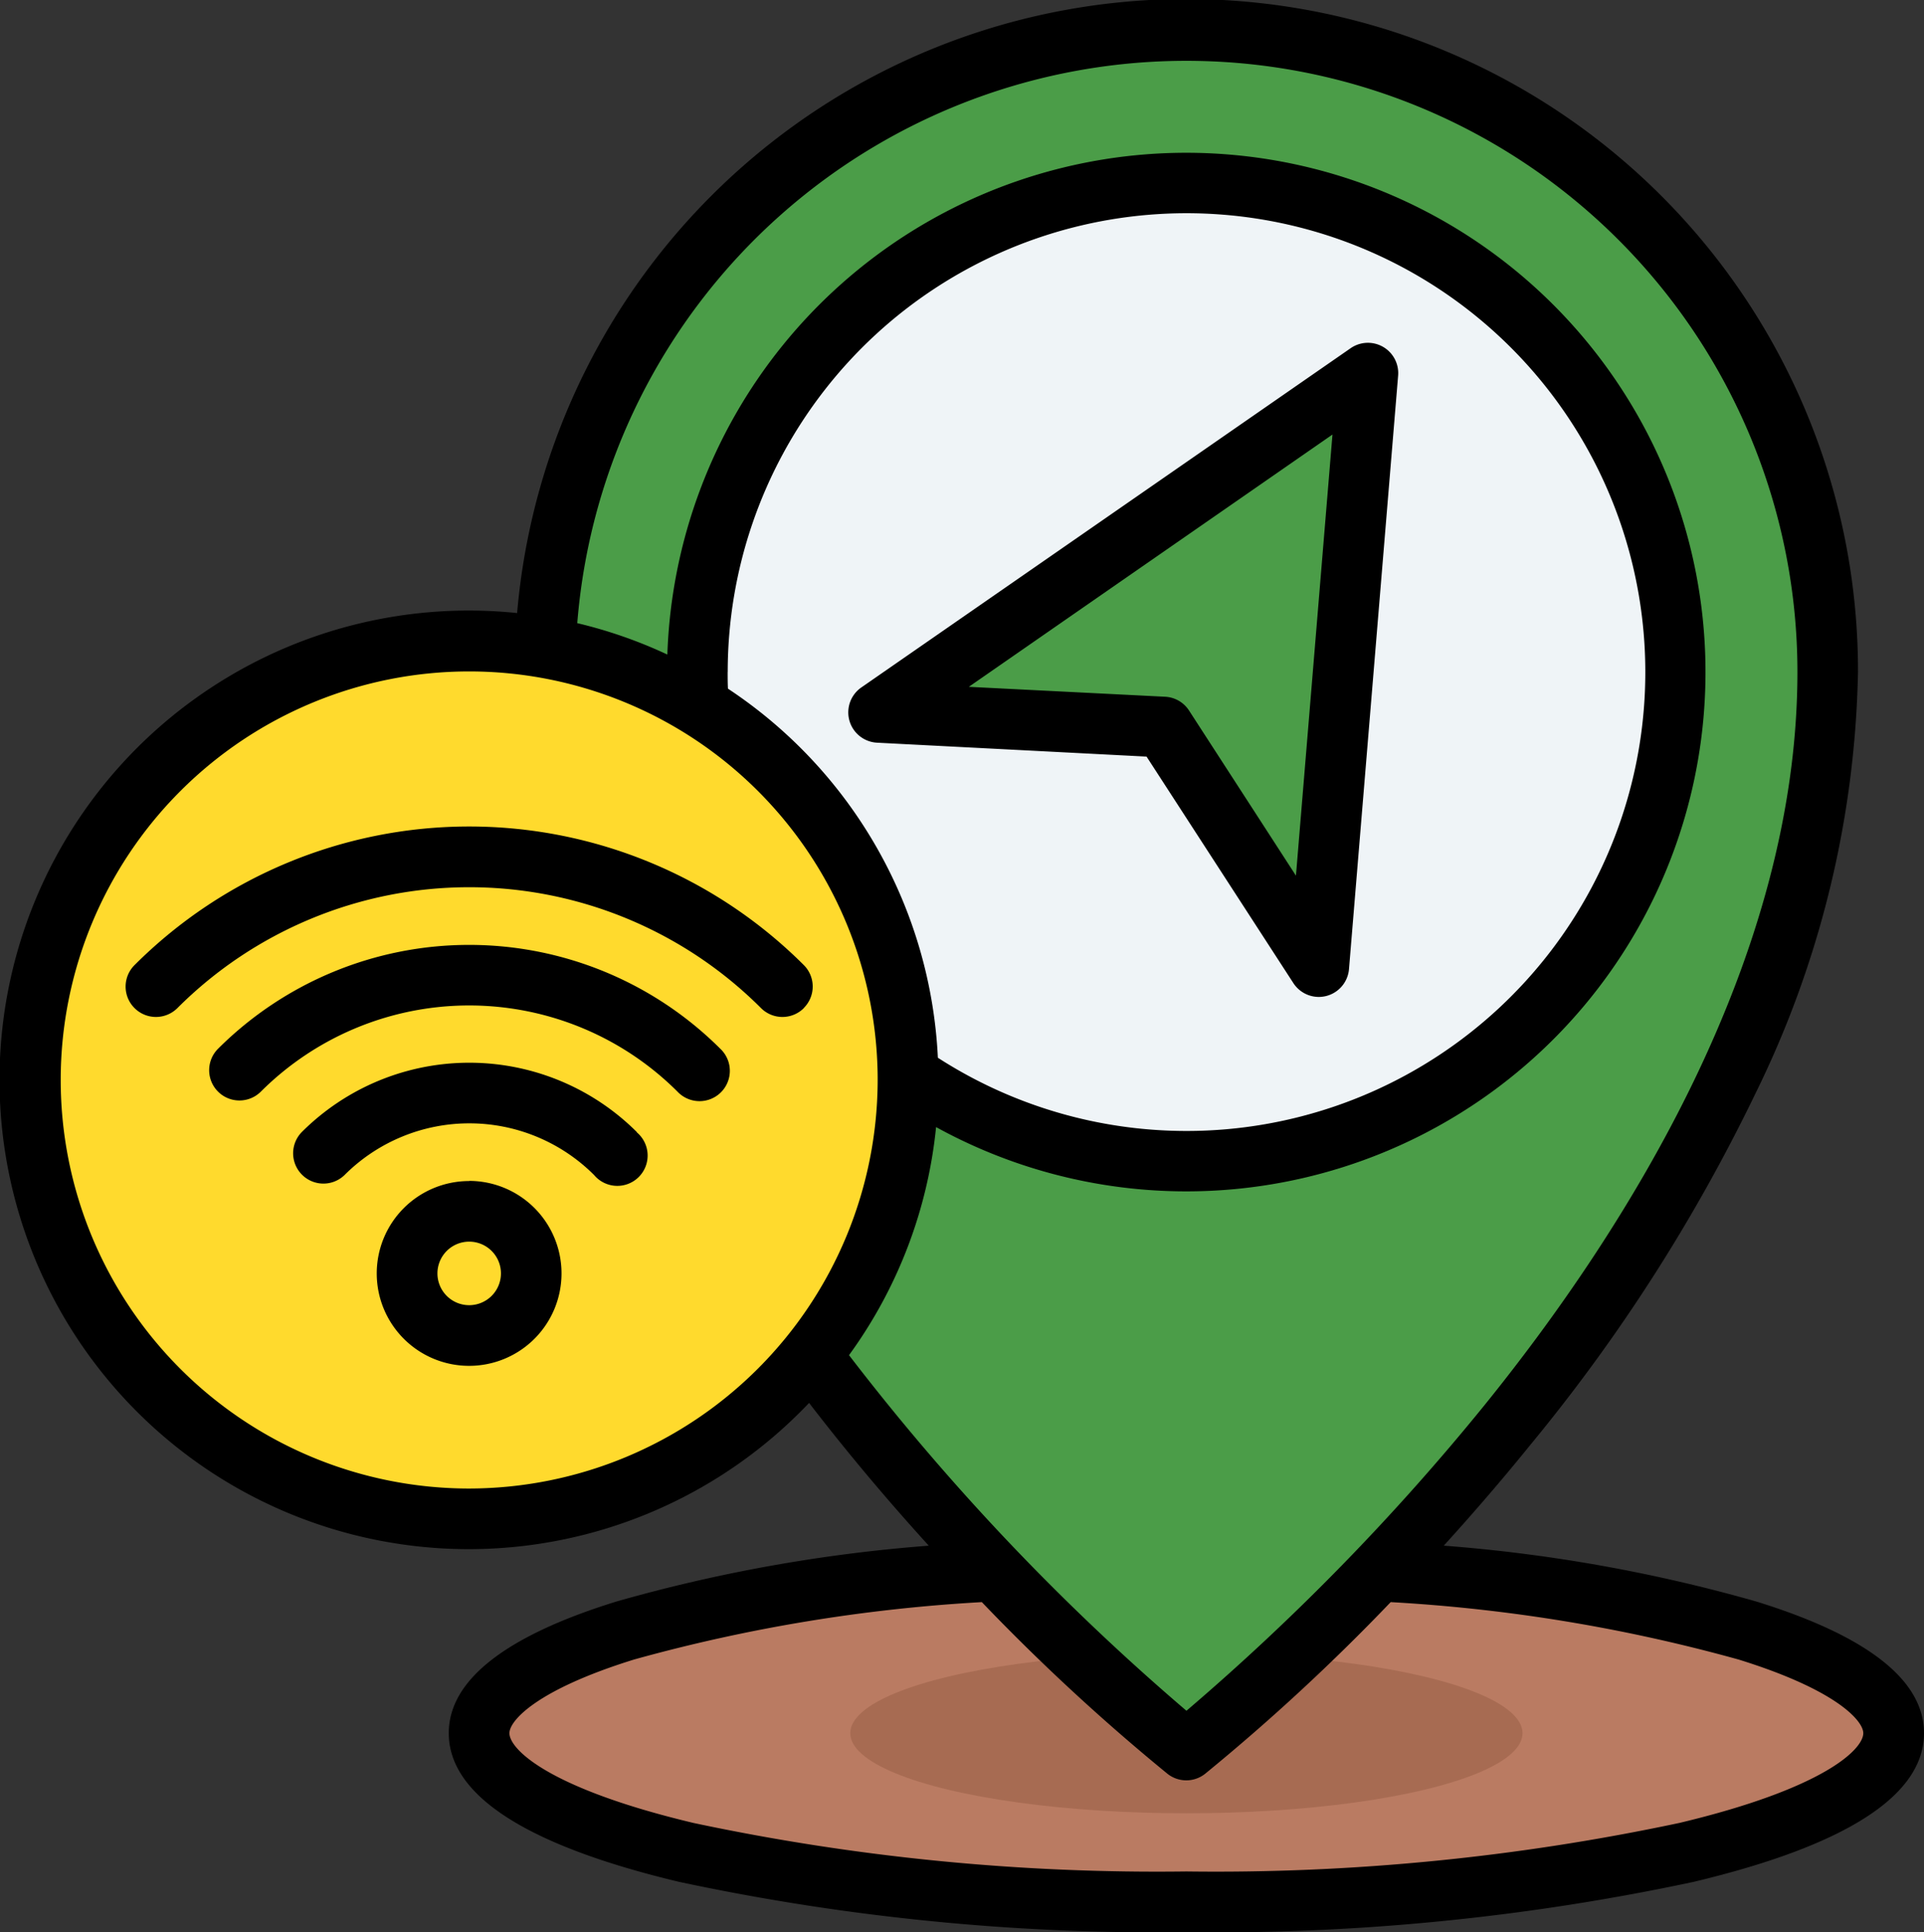 <svg xmlns="http://www.w3.org/2000/svg" width="65" height="65.263" viewBox="0 0 65 65.263">
  <rect x="0" y="0" width="65" height="65.263" fill="#333333" stroke="none"/>
  <g id="gps" transform="translate(-2.03 -1)">
    <g id="Group_4234" data-name="Group 4234" transform="translate(2.712 2.024)">
      <g id="Group_4232" data-name="Group 4232" transform="translate(15.503)">
        <ellipse id="Ellipse_371" data-name="Ellipse 371" cx="23.896" cy="5.695" rx="23.896" ry="5.695" transform="translate(0 51.825)" fill="#ba7b62"/>
        <ellipse id="Ellipse_372" data-name="Ellipse 372" cx="11.355" cy="2.706" rx="11.355" ry="2.706" transform="translate(12.541 54.814)" fill="#a76b52"/>
        <path id="Path_22913" data-name="Path 22913" d="M167.589,9a21.667,21.667,0,0,1,21.667,21.667c0,19.335-21.667,36.421-21.667,36.421S145.922,50,145.922,30.667A21.666,21.666,0,0,1,167.589,9Z" transform="translate(-143.693 -9)" fill="#4b9d48" fill-rule="evenodd"/>
        <circle id="Ellipse_373" data-name="Ellipse 373" cx="16.522" cy="16.522" r="16.522" transform="translate(7.374 5.152)" fill="#eff4f7"/>
      </g>
      <path id="Path_22914" data-name="Path 22914" d="M250.513,99.47l-1.661,20.05-5.245-8.089-9.628-.5Z" transform="translate(-204.98 -87.893)" fill="#4b9d48" fill-rule="evenodd"/>
      <g id="Group_4233" data-name="Group 4233" transform="translate(0 20.272)">
        <circle id="Ellipse_374" data-name="Ellipse 374" cx="14.828" cy="14.828" r="14.828" transform="translate(0 29.656) rotate(-88.625)" fill="#ffda2d"/>
      </g>
    </g>
    <path id="Path_22915" data-name="Path 22915" d="M47.046,15.678l-1.234,14.9L42.2,25a1.023,1.023,0,0,0-.806-.465L34.76,24.2ZM31.659,26.087l9.106.47,4.96,7.651a1.025,1.025,0,0,0,.859.467,1.042,1.042,0,0,0,.249-.031,1.026,1.026,0,0,0,.771-.909l1.66-20.05a1.024,1.024,0,0,0-1.6-.926L31.128,24.222a1.025,1.025,0,0,0,.531,1.865Zm-13.779,19a1.073,1.073,0,1,1,1.074-1.073,1.074,1.074,0,0,1-1.074,1.073Zm0-4.193A3.121,3.121,0,1,0,21,44.009a3.124,3.124,0,0,0-3.122-3.12Zm5.663-1.646A1.024,1.024,0,1,1,22.1,40.69a5.961,5.961,0,0,0-8.429,0,1.024,1.024,0,0,1-1.449-1.447,8.008,8.008,0,0,1,11.326,0Zm2.822-2.822a12.012,12.012,0,0,0-16.969,0,1.023,1.023,0,0,0,1.447,1.447,9.963,9.963,0,0,1,14.074,0,1.024,1.024,0,1,0,1.448-1.447Zm2.822-1.374a1.024,1.024,0,0,1-1.447,0,13.943,13.943,0,0,0-19.717,0A1.024,1.024,0,0,1,6.575,33.6a15.991,15.991,0,0,1,22.612,0A1.024,1.024,0,0,1,29.187,35.047ZM58.77,62.575a75.335,75.335,0,0,1-16.659,1.64,75.346,75.346,0,0,1-16.66-1.64c-4.913-1.171-6.211-2.494-6.211-3.032,0-.408.881-1.454,4.214-2.488A55.5,55.5,0,0,1,35.2,55.117a70.149,70.149,0,0,0,6.273,5.8,1.024,1.024,0,0,0,1.269,0,69.905,69.905,0,0,0,6.271-5.8,55.514,55.514,0,0,1,11.752,1.939c3.334,1.034,4.214,2.079,4.214,2.488,0,.538-1.3,1.861-6.212,3.032Zm-25.116-23.5a15.764,15.764,0,0,1-2.941,7.7,78.971,78.971,0,0,0,11.4,12.012A79.148,79.148,0,0,0,52.175,48.473C57,42.508,62.754,33.365,62.754,23.691a20.644,20.644,0,0,0-41.222-1.642,15.724,15.724,0,0,1,3.044,1.061,17.541,17.541,0,1,1,9.077,15.961ZM26.613,23.7c0,.187,0,.375.01.562a15.854,15.854,0,0,1,7.092,12.467,15.5,15.5,0,1,0-7.1-13.028ZM17.881,51.28a13.8,13.8,0,1,1,13.8-13.8,13.819,13.819,0,0,1-13.8,13.8ZM61.375,55.1a53.211,53.211,0,0,0-10.569-1.89c.955-1.051,1.943-2.191,2.933-3.414a58.682,58.682,0,0,0,7.579-11.823A33.667,33.667,0,0,0,64.8,23.691a22.692,22.692,0,0,0-45.3-1.983,15.852,15.852,0,1,0,9.864,26.68c1.356,1.763,2.73,3.379,4.044,4.823A53.182,53.182,0,0,0,22.846,55.1c-3.753,1.163-5.655,2.659-5.655,4.443,0,2.1,2.619,3.793,7.784,5.024a77.478,77.478,0,0,0,17.135,1.7,77.475,77.475,0,0,0,17.134-1.7c5.166-1.231,7.786-2.922,7.786-5.024,0-1.784-1.9-3.28-5.656-4.443Z" fill-rule="evenodd"/>
  </g>
</svg>
